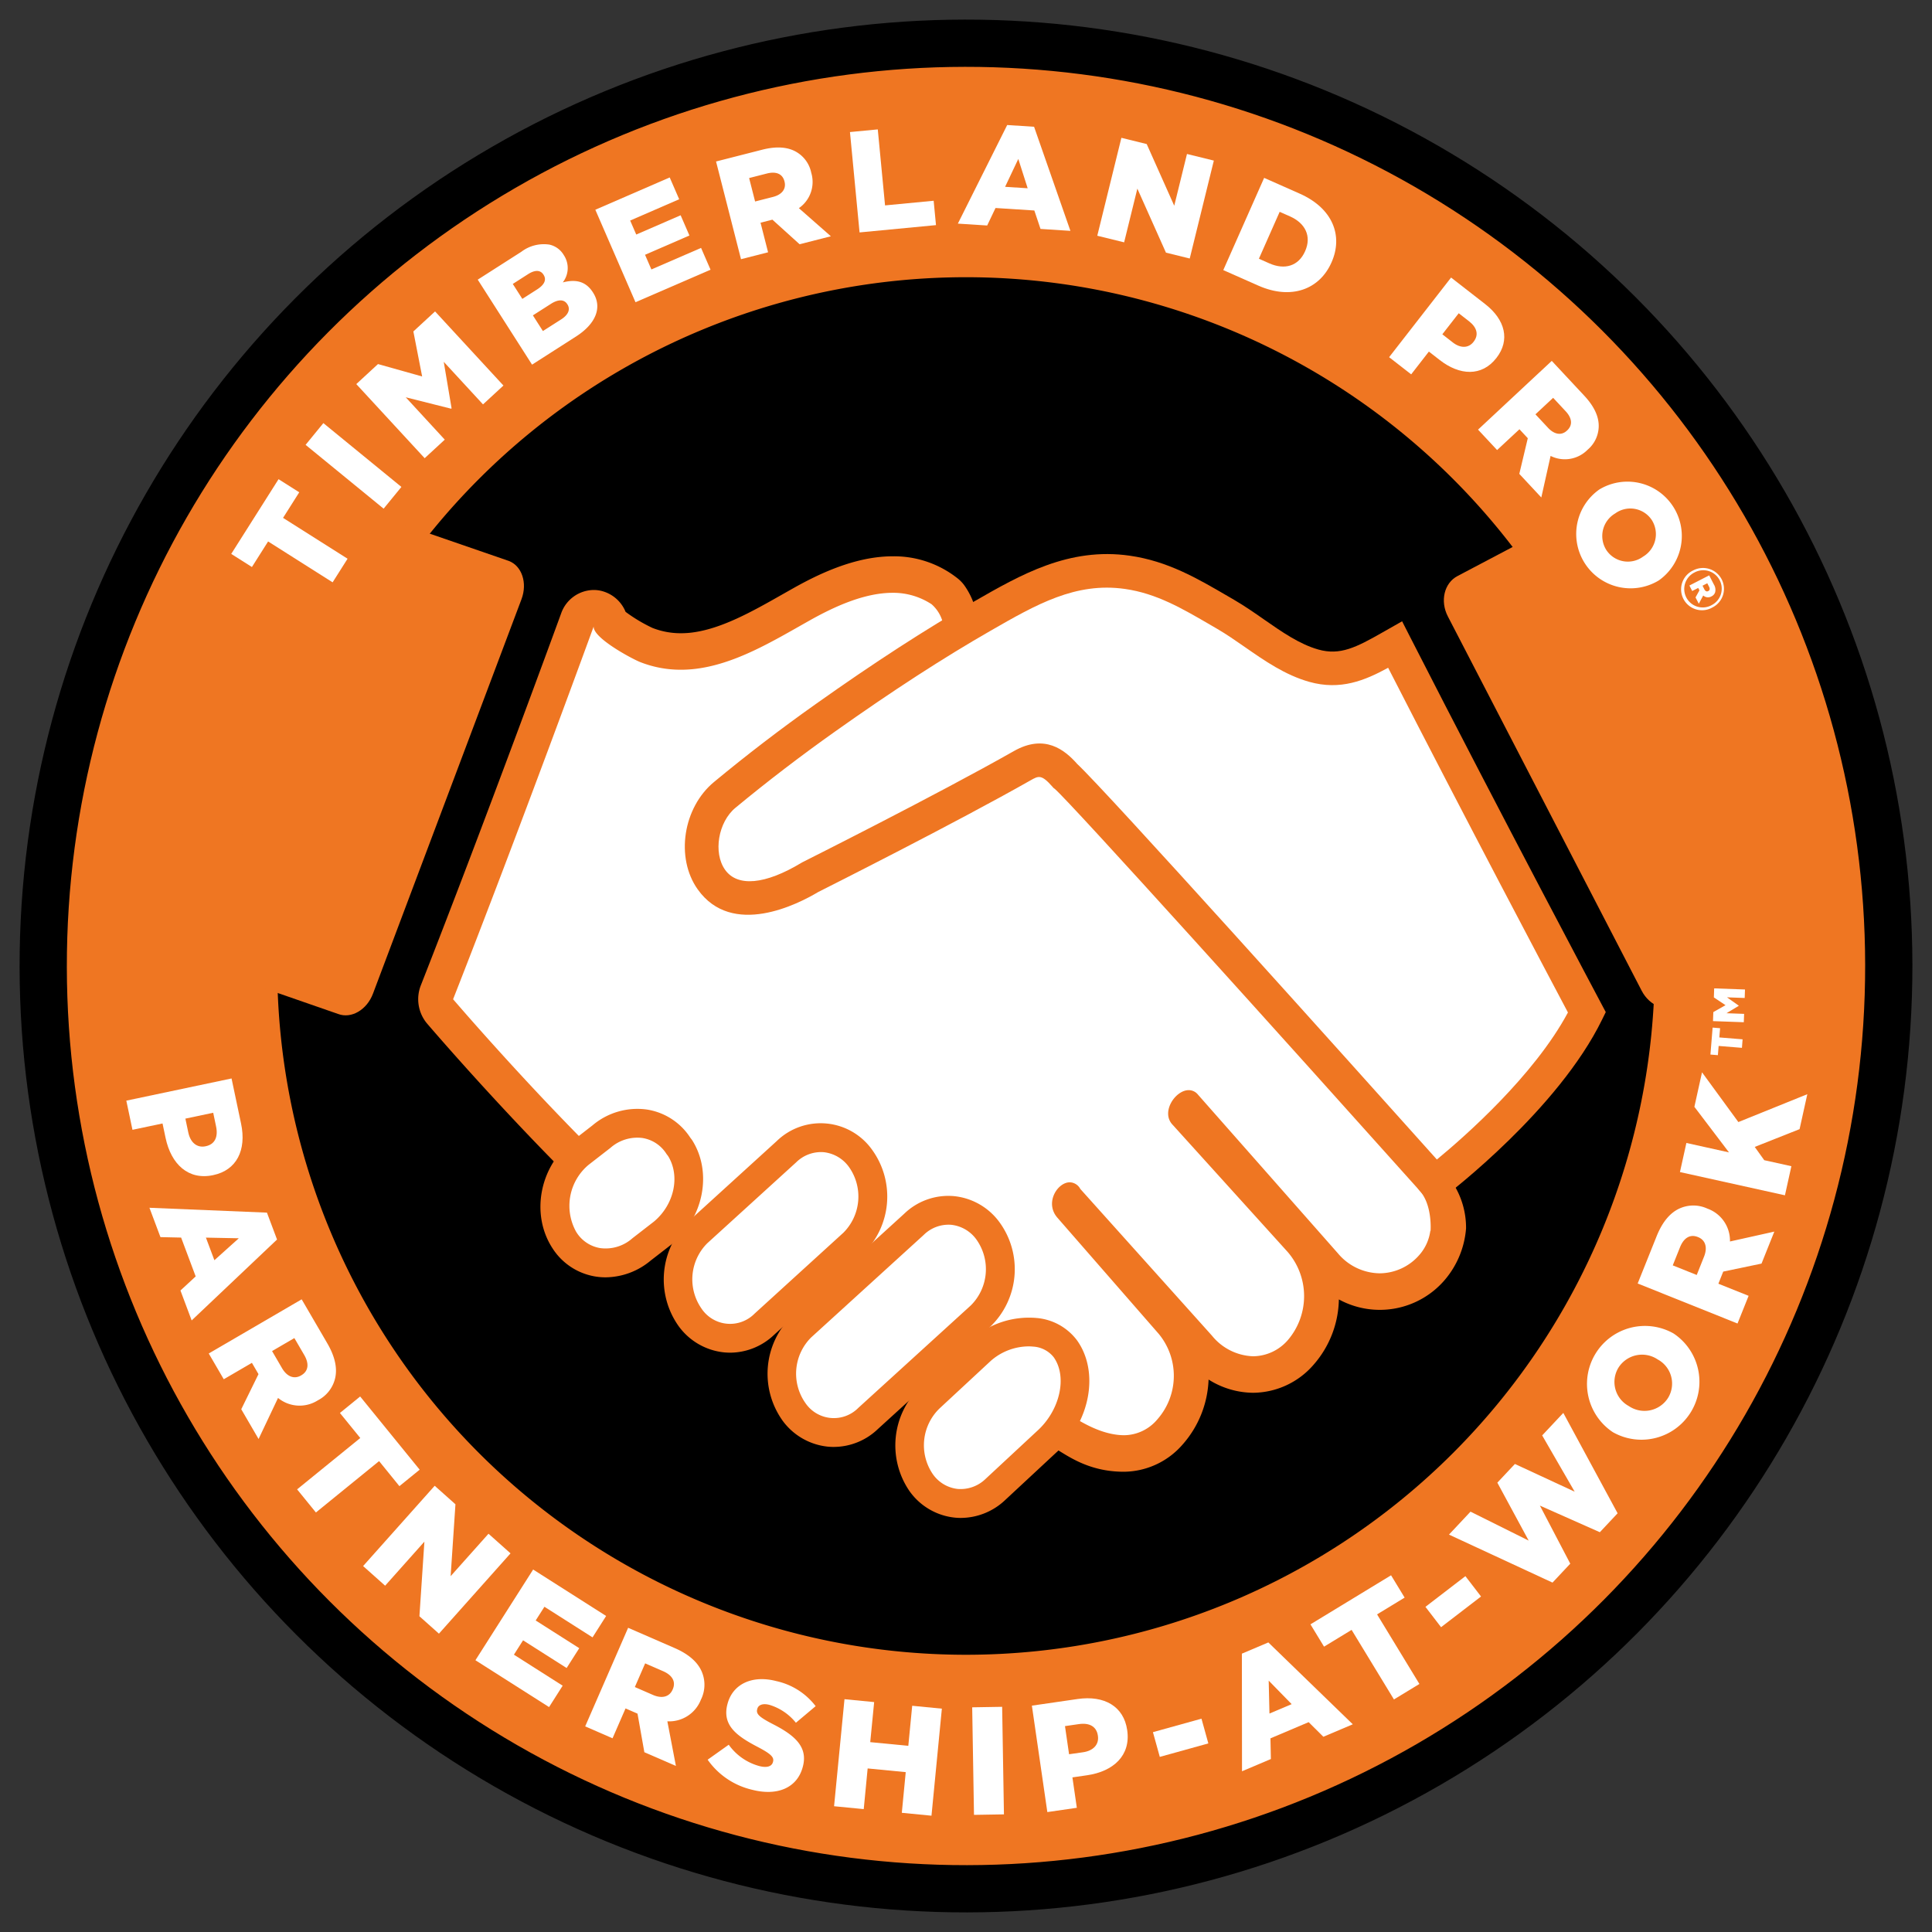 <svg id="LogoPartnership_Contacto" xmlns="http://www.w3.org/2000/svg" xmlns:xlink="http://www.w3.org/1999/xlink" width="295.927" height="295.926" viewBox="0 0 295.927 295.926">
  <rect x="0" y="0" width="295.927" height="295.926" fill="#333333" stroke="none"/>
  <defs>
    <clipPath id="clip-path">
      <rect id="Rectangle_341" data-name="Rectangle 341" width="295.927" height="295.926" fill="none"/>
    </clipPath>
  </defs>
  <g id="Group_599" data-name="Group 599">
    <g id="Group_598" data-name="Group 598" clip-path="url(#clip-path)">
      <path id="Path_622" data-name="Path 622" d="M287.339,145.994A141.344,141.344,0,1,1,146,4.652,141.343,141.343,0,0,1,287.339,145.994" transform="translate(1.968 1.968)" fill="#ef7622"/>
      <circle id="Ellipse_5" data-name="Ellipse 5" cx="141.344" cy="141.344" r="141.344" transform="translate(6.439 6.8) rotate(-0.073)" fill="none" stroke="#000" stroke-miterlimit="10" stroke-width="7.236"/>
      <path id="Path_623" data-name="Path 623" d="M240.836,135.336a105.5,105.5,0,1,1-105.5-105.5,105.5,105.5,0,0,1,105.5,105.5" transform="translate(12.626 12.626)"/>
      <path id="Path_624" data-name="Path 624" d="M69.306,67.6l8.183,4.413L90.82,73.3l23.63-11.855,12.411,3.673,1.012,4.228,18.672-7.665s14.122.453,23.974,8.059,16.163,7.974,23.672,3.559l29.082,55.766S213.748,145.649,200,155.137a11.317,11.317,0,0,1,.044,11.572c-3.585,6.161-10.205,6.351-15.169,3.5l-4.138,8.823s-2.666,8.826-17.1,3.4c0,0,.367,8.458-5.425,12.32s-15.169-1.328-15.169-1.328-10.85,10.205-13.608,10.868-11.768.389-8.55-15.058l.144-5.119s-8.51,10.084-13.567,9.993-12.5-8.552-4.137-19.124-6.033,1.836-6.033,1.836S81.338,183.875,85.711,164.4L82.5,162.155s-4.573,6.208-11.365,5.061-7.9-12.888-4.124-15.4l-9.195-11.769L46.781,126.99,61.216,88.456Z" transform="translate(19.795 25.998)" fill="#fff"/>
      <path id="Path_625" data-name="Path 625" d="M188.274,159.388l-1.584-1.769C165.4,133.842,132.91,97.787,130.374,95.6l-.188-.137-.192-.218c-1.668-1.9-2.12-1.638-3.337-.949-11.493,6.524-31.023,16.348-32.513,17.1-3.115,1.864-13.19,7.035-18.469-.413-3.424-4.832-2.249-12.518,2.518-16.45C83.158,90.419,88.4,86.4,93.785,82.591c8.9-6.313,16.817-11.443,24.213-15.684,7.15-4.107,14.543-8.357,23.863-7.023,5.816.834,10.3,3.451,15.055,6.221l.929.541c1.581.919,3.1,1.975,4.568,3,2.8,1.95,5.452,3.793,8.324,4.608,3.342.948,5.814-.324,9.9-2.654l2.939-1.669,1.224,2.4c14.159,27.718,29.2,56.013,29.352,56.3l.618,1.16-.578,1.18c-6.73,13.756-23.324,26.459-24.027,26.993ZM133.788,91.762c4.547,4.238,41.23,45.109,55.112,60.609,4.278-3.525,14.88-12.838,20.076-22.521-2.907-5.482-15.381-29.048-27.541-52.8-3.545,1.937-7.318,3.507-12.105,2.15-3.7-1.052-6.828-3.229-9.857-5.337-1.447-1.006-2.815-1.957-4.215-2.769l-.934-.545c-4.493-2.619-8.372-4.881-13.192-5.572-7.561-1.08-13.59,2.381-20.573,6.39-7.251,4.16-15.034,9.2-23.8,15.42-5.278,3.74-10.422,7.678-15.292,11.705h0c-2.653,2.187-3.443,6.9-1.594,9.5,1.891,2.668,6.152,2.278,11.694-1.069l.178-.1c.2-.1,20.589-10.329,32.371-17.016,4.7-2.664,7.762-.2,9.67,1.947" transform="translate(31.188 25.233)" fill="#ef7622"/>
      <path id="Path_626" data-name="Path 626" d="M92.77,167.168c-.3,0-.6-.014-.9-.041A9.822,9.822,0,0,1,84.813,163l0-.006a12.356,12.356,0,0,1,1.48-15.837l17.248-15.706a9.727,9.727,0,0,1,7.618-2.7,9.828,9.828,0,0,1,7.067,4.123,12.214,12.214,0,0,1-1.473,15.851l-17.24,15.7a9.8,9.8,0,0,1-6.741,2.741m-4.388-6.763a5.266,5.266,0,0,0,8.133.781l17.238-15.7a7.827,7.827,0,0,0,.9-10.013,5.466,5.466,0,0,0-3.907-2.327,5.4,5.4,0,0,0-4.211,1.546L89.285,150.4a7.821,7.821,0,0,0-.9,10.006" transform="translate(34.955 54.461)" fill="#ef7622"/>
      <path id="Path_627" data-name="Path 627" d="M81.6,156.034q-.448,0-.9-.041a9.829,9.829,0,0,1-7.054-4.124h0a12.35,12.35,0,0,1,1.477-15.845l13.612-12.39a9.664,9.664,0,0,1,14.683,1.419,12.211,12.211,0,0,1-1.47,15.852L88.344,153.3a9.812,9.812,0,0,1-6.74,2.737m-4.388-6.763a5.267,5.267,0,0,0,8.133.783l13.6-12.39a7.828,7.828,0,0,0,.9-10.015,5.479,5.479,0,0,0-3.9-2.323,5.412,5.412,0,0,0-4.221,1.547l-13.611,12.39a7.811,7.811,0,0,0-.9,10.007" transform="translate(30.229 51.154)" fill="#ef7622"/>
      <path id="Path_628" data-name="Path 628" d="M68.15,145.153a9.633,9.633,0,0,1-8.189-4.534l-.006-.007c-3.225-5.054-1.977-12.145,2.846-16.144l3.336-2.589a10.631,10.631,0,0,1,8.327-2.429,9.684,9.684,0,0,1,6.656,4.312l.258.339c3.148,4.907,1.822,11.9-3.02,15.921l-.058.047-3.252,2.52a10.9,10.9,0,0,1-6.9,2.564m-4.476-6.918a5.305,5.305,0,0,0,3.673,2.444,6.183,6.183,0,0,0,4.91-1.51l.06-.047,3.249-2.518c3.1-2.6,4.04-6.971,2.159-10.023l-.242-.316a5.339,5.339,0,0,0-3.687-2.453,6.212,6.212,0,0,0-4.9,1.507l-3.339,2.592a8.181,8.181,0,0,0-1.887,10.325" transform="translate(24.613 50.497)" fill="#ef7622"/>
      <path id="Path_629" data-name="Path 629" d="M106.418,172.5a9.568,9.568,0,0,1-.965-.05,9.722,9.722,0,0,1-6.966-4.13,12.383,12.383,0,0,1,1.658-15.837l7.847-7.285a13.289,13.289,0,0,1,9.906-3.332,8.649,8.649,0,0,1,6.3,3.435l.006.01c3.448,4.833,2.011,12.541-3.2,17.18l-7.8,7.255a9.933,9.933,0,0,1-6.783,2.752m10.339-26.275a8.861,8.861,0,0,0-5.765,2.21l-7.846,7.284a7.847,7.847,0,0,0-1.07,10.033,5.368,5.368,0,0,0,3.82,2.308,5.488,5.488,0,0,0,4.3-1.547l7.834-7.284c3.556-3.165,4.722-8.347,2.584-11.351a4.336,4.336,0,0,0-3.159-1.62c-.229-.023-.464-.034-.7-.034" transform="translate(40.774 60.004)" fill="#ef7622"/>
      <path id="Path_630" data-name="Path 630" d="M202.936,120.425c1.227,2.354.554,5.12-1.487,6.181l-9.852,5.583c-2.044,1.052-4.692,0-5.9-2.35L156.011,72.506c-1.22-2.355-.554-5.12,1.491-6.182L184.33,52.179c2.042-1.06,4.688-.01,5.909,2.348Z" transform="translate(65.756 21.904)" fill="#ef7622"/>
      <path id="Path_631" data-name="Path 631" d="M46.165,130.375c-.929,2.483-3.314,3.879-5.327,3.121l-12.6-4.376c-2.005-.759-2.879-3.387-1.943-5.865L25.915,54.9c.929-2.483,3.319-3.881,5.334-3.122l35.716,12.32c2.011.756,2.882,3.383,1.947,5.866Z" transform="translate(10.966 21.82)" fill="#ef7622"/>
      <path id="Path_632" data-name="Path 632" d="M171.21,138.91l-.037-.04a7.009,7.009,0,0,1-1.685,3.709,8.106,8.106,0,0,1-6.07,2.808,8.472,8.472,0,0,1-6.394-3.053L135.583,118.02a1.821,1.821,0,0,0-1.416-.689c-2.051,0-4.314,3.366-2.472,5.3l17.6,19.453a10.359,10.359,0,0,1,.1,13.48,7.124,7.124,0,0,1-5.367,2.53,8.475,8.475,0,0,1-6.3-3.154l-20.167-22.474a1.888,1.888,0,0,0-1.608-1.019c-1.9,0-3.891,3.161-1.894,5.431l15.514,17.785a10.085,10.085,0,0,1-.223,13.11,6.714,6.714,0,0,1-5.115,2.415c-3.609-.037-6.8-2.273-7.839-2.785a15.215,15.215,0,0,1-2.825,4.743c1.906,1.049,5.092,3.636,10.664,3.636a12.027,12.027,0,0,0,9-4.177,15.871,15.871,0,0,0,3.972-9.945,12.95,12.95,0,0,0,6.822,2.027,12.369,12.369,0,0,0,9.265-4.3,15.579,15.579,0,0,0,3.871-10,13.093,13.093,0,0,0,16.214-2.979,13.815,13.815,0,0,0,3.266-7.9,12.555,12.555,0,0,0-1.96-6.844c-.609.485-7.079-1.1-5.119,1.1s1.641,6.147,1.641,6.147" transform="translate(47.912 49.647)" fill="#ef7622"/>
      <path id="Path_633" data-name="Path 633" d="M69.869,148.92c-10.52-10.682-19.514-21.2-19.514-21.2,10.106-25.73,21.531-57.088,21.531-57.088-.093,1.776,5.886,4.95,7.091,5.432a16.857,16.857,0,0,0,6.3,1.185c.608,0,1.217-.033,1.814-.091,6.3-.636,12.226-4.275,17.8-7.412,3.747-2.109,8.4-4.279,12.788-4.279a10.69,10.69,0,0,1,5.966,1.752,5.543,5.543,0,0,1,1.652,2.559c.309-.184,4.486-2.527,4.793-2.708a11.246,11.246,0,0,0-1.47-2.8,5.537,5.537,0,0,0-.946-.978,15.653,15.653,0,0,0-9.995-3.416c-5.851,0-11.546,2.822-15.314,4.944l-1.456.823c-4.738,2.693-9.64,5.478-14.327,5.952-.427.041-.871.064-1.3.064a11.825,11.825,0,0,1-4.392-.813,24.15,24.15,0,0,1-4.116-2.463A5.4,5.4,0,0,0,73,65.159a5.1,5.1,0,0,0-1.121-.124,5.346,5.346,0,0,0-4.98,3.6c-.114.315-11.519,31.589-21.485,56.954a5.8,5.8,0,0,0,.887,5.774c.275.333,9.2,10.749,19.656,21.38a46.166,46.166,0,0,1,3.909-3.82" transform="translate(19.047 25.334)" fill="#ef7622"/>
      <path id="Path_634" data-name="Path 634" d="M29.714,116.074l1.456,6.908c.86,4.076-.682,7.143-4.251,7.894l-.046.011c-3.8.8-6.42-1.7-7.264-5.708l-.467-2.21-4.605.971-.942-4.467Zm-6.625,8.274c.336,1.59,1.368,2.381,2.634,2.115l.047-.01c1.38-.29,1.914-1.413,1.574-3.026l-.441-2.1-4.261.9Z" transform="translate(5.753 49.115)" fill="#fff"/>
      <path id="Path_635" data-name="Path 635" d="M34.082,130.736l1.546,4.12L22.552,147.248l-1.718-4.584,2.333-2.157-2.229-5.949-3.168-.071-1.685-4.494Zm-8.049,7.289,3.741-3.361-5.038-.1Z" transform="translate(6.806 55.004)" fill="#fff"/>
      <path id="Path_636" data-name="Path 636" d="M36.7,139.846l3.922,6.731c1.269,2.175,1.575,4.012,1.157,5.536a5.109,5.109,0,0,1-2.58,3.192l-.041.024a5.21,5.21,0,0,1-6.078-.38L30.1,161.239l-2.654-4.557,2.64-5.378-.023-.041-.985-1.688-4.311,2.513-2.3-3.946Zm-3.016,10.53c.78,1.342,1.883,1.736,2.92,1.131l.04-.024c1.117-.652,1.215-1.8.443-3.12l-1.506-2.582-3.414,1.991Z" transform="translate(9.507 59.174)" fill="#fff"/>
      <path id="Path_637" data-name="Path 637" d="M41.653,156.662l-3.118-3.834,3.1-2.525,9.117,11.212-3.105,2.523L44.534,160.2l-9.677,7.87-2.879-3.542Z" transform="translate(13.531 63.599)" fill="#fff"/>
      <path id="Path_638" data-name="Path 638" d="M50.045,159.913l3.179,2.835-.736,11.011,5.8-6.5,3.373,3.007-10.965,12.3L47.707,179.9l.761-11.429-6.014,6.747-3.373-3.008Z" transform="translate(16.537 67.665)" fill="#fff"/>
      <path id="Path_639" data-name="Path 639" d="M60.012,168.928l11.18,7.113-2.083,3.277-7.368-4.688-1.341,2.1,6.673,4.245-1.933,3.038-6.673-4.244-1.4,2.2,7.466,4.75-2.083,3.276-11.28-7.175Z" transform="translate(21.651 71.48)" fill="#fff"/>
      <path id="Path_640" data-name="Path 640" d="M69.562,175.2l7.144,3.11c2.308,1.006,3.643,2.307,4.205,3.784a5.1,5.1,0,0,1-.194,4.1l-.019.043a5.213,5.213,0,0,1-5.129,3.287l1.311,6.835-4.834-2.1L71,188.35l-.043-.02-1.792-.78-1.992,4.575L62.983,190.3Zm3.791,10.278c1.425.62,2.545.286,3.024-.814l.02-.044c.515-1.186-.084-2.166-1.487-2.778l-2.741-1.194-1.578,3.626Z" transform="translate(26.65 74.132)" fill="#fff"/>
      <path id="Path_641" data-name="Path 641" d="M76.165,193.064l3.228-2.294a8.489,8.489,0,0,0,4.668,3.265c1.184.309,1.928.065,2.108-.616l.011-.046c.174-.662-.255-1.163-2.287-2.229-3.191-1.662-5.559-3.3-4.7-6.582l.013-.046c.774-2.96,3.68-4.486,7.5-3.485a10.364,10.364,0,0,1,6,3.833l-3.024,2.542a8.27,8.27,0,0,0-4.052-2.74c-1.07-.28-1.713.04-1.861.608l-.013.046c-.191.729.272,1.191,2.35,2.27,3.458,1.755,5.425,3.535,4.645,6.518l-.013.044c-.851,3.256-3.929,4.52-7.8,3.508a11.518,11.518,0,0,1-6.778-4.6" transform="translate(32.228 76.471)" fill="#fff"/>
      <path id="Path_642" data-name="Path 642" d="M91.365,182.883l4.544.443-.6,6.135,5.832.566.595-6.137,4.544.443-1.59,16.395-4.544-.443.6-6.23-5.833-.565-.6,6.23-4.544-.441Z" transform="translate(37.987 77.385)" fill="#fff"/>
      <rect id="Rectangle_338" data-name="Rectangle 338" width="4.589" height="16.476" transform="translate(148.912 261.512) rotate(-0.96)" fill="#fff"/>
      <path id="Path_643" data-name="Path 643" d="M111.061,183.914l6.988-1.015c4.121-.6,7.084,1.136,7.608,4.745l.007.048c.558,3.841-2.1,6.3-6.158,6.885l-2.236.324.676,4.658-4.518.656Zm7.837,7.138c1.608-.233,2.463-1.214,2.277-2.5l-.007-.046c-.2-1.4-1.289-2-2.917-1.765l-2.12.307.626,4.309Z" transform="translate(46.994 77.343)" fill="#fff"/>
      <rect id="Rectangle_339" data-name="Rectangle 339" width="7.718" height="3.931" transform="translate(176.596 265.317) rotate(-15.517)" fill="#fff"/>
      <path id="Path_644" data-name="Path 644" d="M133.663,178.492l4.052-1.718,12.936,12.538-4.507,1.911-2.254-2.239-5.851,2.481.065,3.168-4.422,1.874Zm7.625,7.735-3.518-3.6.117,5.039Z" transform="translate(56.558 74.8)" fill="#fff"/>
      <path id="Path_645" data-name="Path 645" d="M147.346,177.909l-4.222,2.57-2.081-3.418,12.347-7.514,2.079,3.418-4.222,2.57,6.485,10.658-3.9,2.372Z" transform="translate(59.681 71.742)" fill="#fff"/>
      <rect id="Rectangle_340" data-name="Rectangle 340" width="7.719" height="3.93" transform="matrix(0.793, -0.609, 0.609, 0.793, 218.337, 246.122)" fill="#fff"/>
      <path id="Path_646" data-name="Path 646" d="M155.952,170.709l3.3-3.514,8.909,4.434-4.8-8.875,2.691-2.863,9.152,4.245-4.977-8.619,3.238-3.447,8.317,15.374-2.722,2.9-9.182-4.077,4.654,8.895-2.722,2.9Z" transform="translate(65.989 64.347)" fill="#fff"/>
      <path id="Path_647" data-name="Path 647" d="M174.823,159.04l-.04-.024a8.879,8.879,0,0,1,9.277-15.127l.04.024a8.879,8.879,0,0,1-9.277,15.127m6.871-11.136-.04-.024a4.28,4.28,0,0,0-6.01,1.269,4.2,4.2,0,0,0,1.558,5.856l.04.024a4.275,4.275,0,0,0,6-1.25,4.2,4.2,0,0,0-1.546-5.876" transform="translate(72.252 60.345)" fill="#fff"/>
      <path id="Path_648" data-name="Path 648" d="M176.262,141.693l2.9-7.232c.936-2.338,2.194-3.712,3.656-4.318a5.107,5.107,0,0,1,4.1.071l.043.017a5.211,5.211,0,0,1,3.438,5.028l6.794-1.514-1.961,4.9-5.866,1.225-.017.044-.726,1.813,4.632,1.856-1.7,4.24Zm10.16-4.1c.578-1.443.211-2.553-.9-3l-.044-.017c-1.2-.482-2.163.148-2.732,1.568l-1.111,2.775,3.672,1.47Z" transform="translate(74.583 54.901)" fill="#fff"/>
      <path id="Path_649" data-name="Path 649" d="M180.812,130.692l.986-4.457,6.525,1.444-5.3-6.982,1.17-5.284,5.567,7.619,10.561-4.268-1.185,5.354-6.868,2.722,1.454,2.032,4.158.921-.986,4.457Z" transform="translate(76.508 48.835)" fill="#fff"/>
      <path id="Path_650" data-name="Path 650" d="M185.35,113.41l-.115,1.412-1.143-.093.336-4.129,1.144.093-.117,1.413,3.564.289-.1,1.305Z" transform="translate(77.896 46.799)" fill="#fff"/>
      <path id="Path_651" data-name="Path 651" d="M184.369,111.393l.05-1.382,1.867-1.06L184.5,107.76l.05-1.382,4.719.171-.046,1.3-2.711-.1,1.8,1.274v.027l-1.877,1.133,2.7.1-.047,1.281Z" transform="translate(78.013 45.013)" fill="#fff"/>
    </g>
  </g>
  <path id="Path_652" data-name="Path 652" d="M30.535,61.113l-2.479,3.915-3.169-2.007,7.249-11.446,3.169,2.007L32.825,57.5l9.881,6.258-2.29,3.616Z" transform="translate(10.531 21.823)" fill="#fff"/>
  <rect id="Rectangle_342" data-name="Rectangle 342" width="4.302" height="15.443" transform="matrix(0.633, -0.774, 0.774, 0.633, 46.808, 68.138)" fill="#fff"/>
  <path id="Path_653" data-name="Path 653" d="M38.347,44.648l3.324-3.067,6.763,1.9L47.09,36.585l3.324-3.067L60.886,44.87l-3.129,2.888-6.014-6.521,1.2,7.121-.064.061-6.956-1.749L51.9,53.159,48.82,56Z" transform="translate(16.226 14.183)" fill="#fff"/>
  <g id="Group_601" data-name="Group 601">
    <g id="Group_600" data-name="Group 600" clip-path="url(#clip-path)">
      <path id="Path_654" data-name="Path 654" d="M51.419,31.721l6.676-4.267a5.7,5.7,0,0,1,4.3-1.1,3.389,3.389,0,0,1,2.18,1.567l.023.037a3.575,3.575,0,0,1-.154,4.185c1.914-.49,3.488-.239,4.618,1.527l.023.038c1.427,2.23.471,4.753-2.634,6.737L59.739,44.74Zm9.1,1.493c1.1-.7,1.473-1.466.986-2.229l-.024-.037c-.451-.706-1.271-.759-2.35-.07l-2.344,1.5,1.463,2.288Zm3.67,4.6c1.1-.7,1.456-1.533.969-2.3l-.024-.037c-.451-.707-1.306-.815-2.515-.043l-2.752,1.759,1.533,2.4Z" transform="translate(21.757 11.113)" fill="#fff"/>
      <path id="Path_655" data-name="Path 655" d="M64.075,24.046,75.468,19.1l1.45,3.34L69.411,25.7l.931,2.145,6.8-2.953,1.345,3.1-6.8,2.952.976,2.247,7.608-3.3,1.45,3.339L70.226,38.211Z" transform="translate(27.113 8.081)" fill="#fff"/>
      <path id="Path_656" data-name="Path 656" d="M77.068,18.019l7.077-1.806c2.288-.582,4.023-.387,5.29.383a4.783,4.783,0,0,1,2.214,3.147l.013.043a4.886,4.886,0,0,1-1.907,5.381l4.9,4.306-4.789,1.222L85.7,26.93l-.043.011-1.775.453,1.156,4.533-4.147,1.057Zm8.72,5.428c1.41-.36,2.048-1.252,1.769-2.342l-.009-.043c-.3-1.176-1.311-1.555-2.7-1.2l-2.714.692.915,3.592Z" transform="translate(32.61 6.717)" fill="#fff"/>
      <path id="Path_657" data-name="Path 657" d="M91.481,14.334l4.261-.407,1.113,11.641,7.446-.712.357,3.733L92.951,29.708Z" transform="translate(38.709 5.893)" fill="#fff"/>
      <path id="Path_658" data-name="Path 658" d="M110.651,13.456l4.117.265,5.566,15.946-4.58-.295-.946-2.825-5.946-.381-1.278,2.681-4.491-.289Zm3.137,9.687-1.436-4.491-2.021,4.269Z" transform="translate(43.622 5.694)" fill="#fff"/>
      <path id="Path_659" data-name="Path 659" d="M121.793,14.833l3.878.955,4.218,9.447,1.951-7.927,4.114,1.012-3.692,15-3.643-.9-4.38-9.805-2.025,8.227L118.1,29.832Z" transform="translate(49.972 6.277)" fill="#fff"/>
      <path id="Path_660" data-name="Path 660" d="M137.918,19.144l5.449,2.414c5.045,2.233,6.684,6.434,4.88,10.51l-.019.041c-1.8,4.076-6.111,5.789-11.2,3.538l-5.368-2.377Zm.793,13.094c2.341,1.036,4.466.433,5.475-1.847l.018-.041c1-2.26.027-4.259-2.314-5.3l-1.594-.706-3.181,7.184Z" transform="translate(55.712 8.101)" fill="#fff"/>
      <path id="Path_661" data-name="Path 661" d="M159,29.873l5.226,4.067c3.083,2.4,3.834,5.53,1.733,8.231l-.027.034c-2.239,2.873-5.629,2.667-8.66.307l-1.672-1.3L152.89,44.7l-3.38-2.63Zm.263,9.939c1.2.935,2.421.878,3.168-.08l.027-.036c.813-1.045.515-2.172-.7-3.121l-1.587-1.234-2.508,3.222Z" transform="translate(63.263 12.64)" fill="#fff"/>
      <path id="Path_662" data-name="Path 662" d="M170.372,38.84l4.982,5.34c1.61,1.725,2.273,3.34,2.206,4.82a4.786,4.786,0,0,1-1.7,3.453l-.031.031a4.885,4.885,0,0,1-5.636.914l-1.422,6.366L165.4,56.15l1.3-5.465-.031-.031-1.248-1.339L162,52.5l-2.919-3.128ZM169.8,49.091c.993,1.065,2.082,1.2,2.9.428l.033-.03c.888-.828.737-1.894-.242-2.943L170.583,44.5l-2.71,2.527Z" transform="translate(67.314 16.435)" fill="#fff"/>
      <path id="Path_663" data-name="Path 663" d="M173.187,53.088l.037-.024a8.327,8.327,0,0,1,9.117,13.923l-.037.023a8.326,8.326,0,0,1-9.117-13.921m6.7,10.284.037-.024a4.014,4.014,0,0,0,1.328-5.6,3.938,3.938,0,0,0-5.59-1.023l-.037.024a4.011,4.011,0,0,0-1.341,5.587,3.943,3.943,0,0,0,5.6,1.04" transform="translate(71.756 21.906)" fill="#fff"/>
      <path id="Path_664" data-name="Path 664" d="M182.772,61.492l.016-.009a3.219,3.219,0,0,1,4.322,1.386,3.186,3.186,0,0,1-1.39,4.294l-.016.009a3.2,3.2,0,1,1-2.932-5.68m2.764,5.351.014-.01a2.825,2.825,0,1,0-2.593-5.019l-.016.009a2.826,2.826,0,1,0,2.594,5.021m-.336-4.583.722,1.406a1.553,1.553,0,0,1,.185,1.2,1.04,1.04,0,0,1-.558.613l-.016.009a1.066,1.066,0,0,1-1.245-.145l-.682,1.262-.5-.966.6-1.084-.007-.016-.182-.353-.918.471-.431-.841Zm-.74,2.136c.148.292.367.387.586.275l.016-.009c.243-.125.269-.366.124-.649l-.277-.542-.73.374Z" transform="translate(76.6 25.867)" fill="#fff"/>
    </g>
  </g>
</svg>
